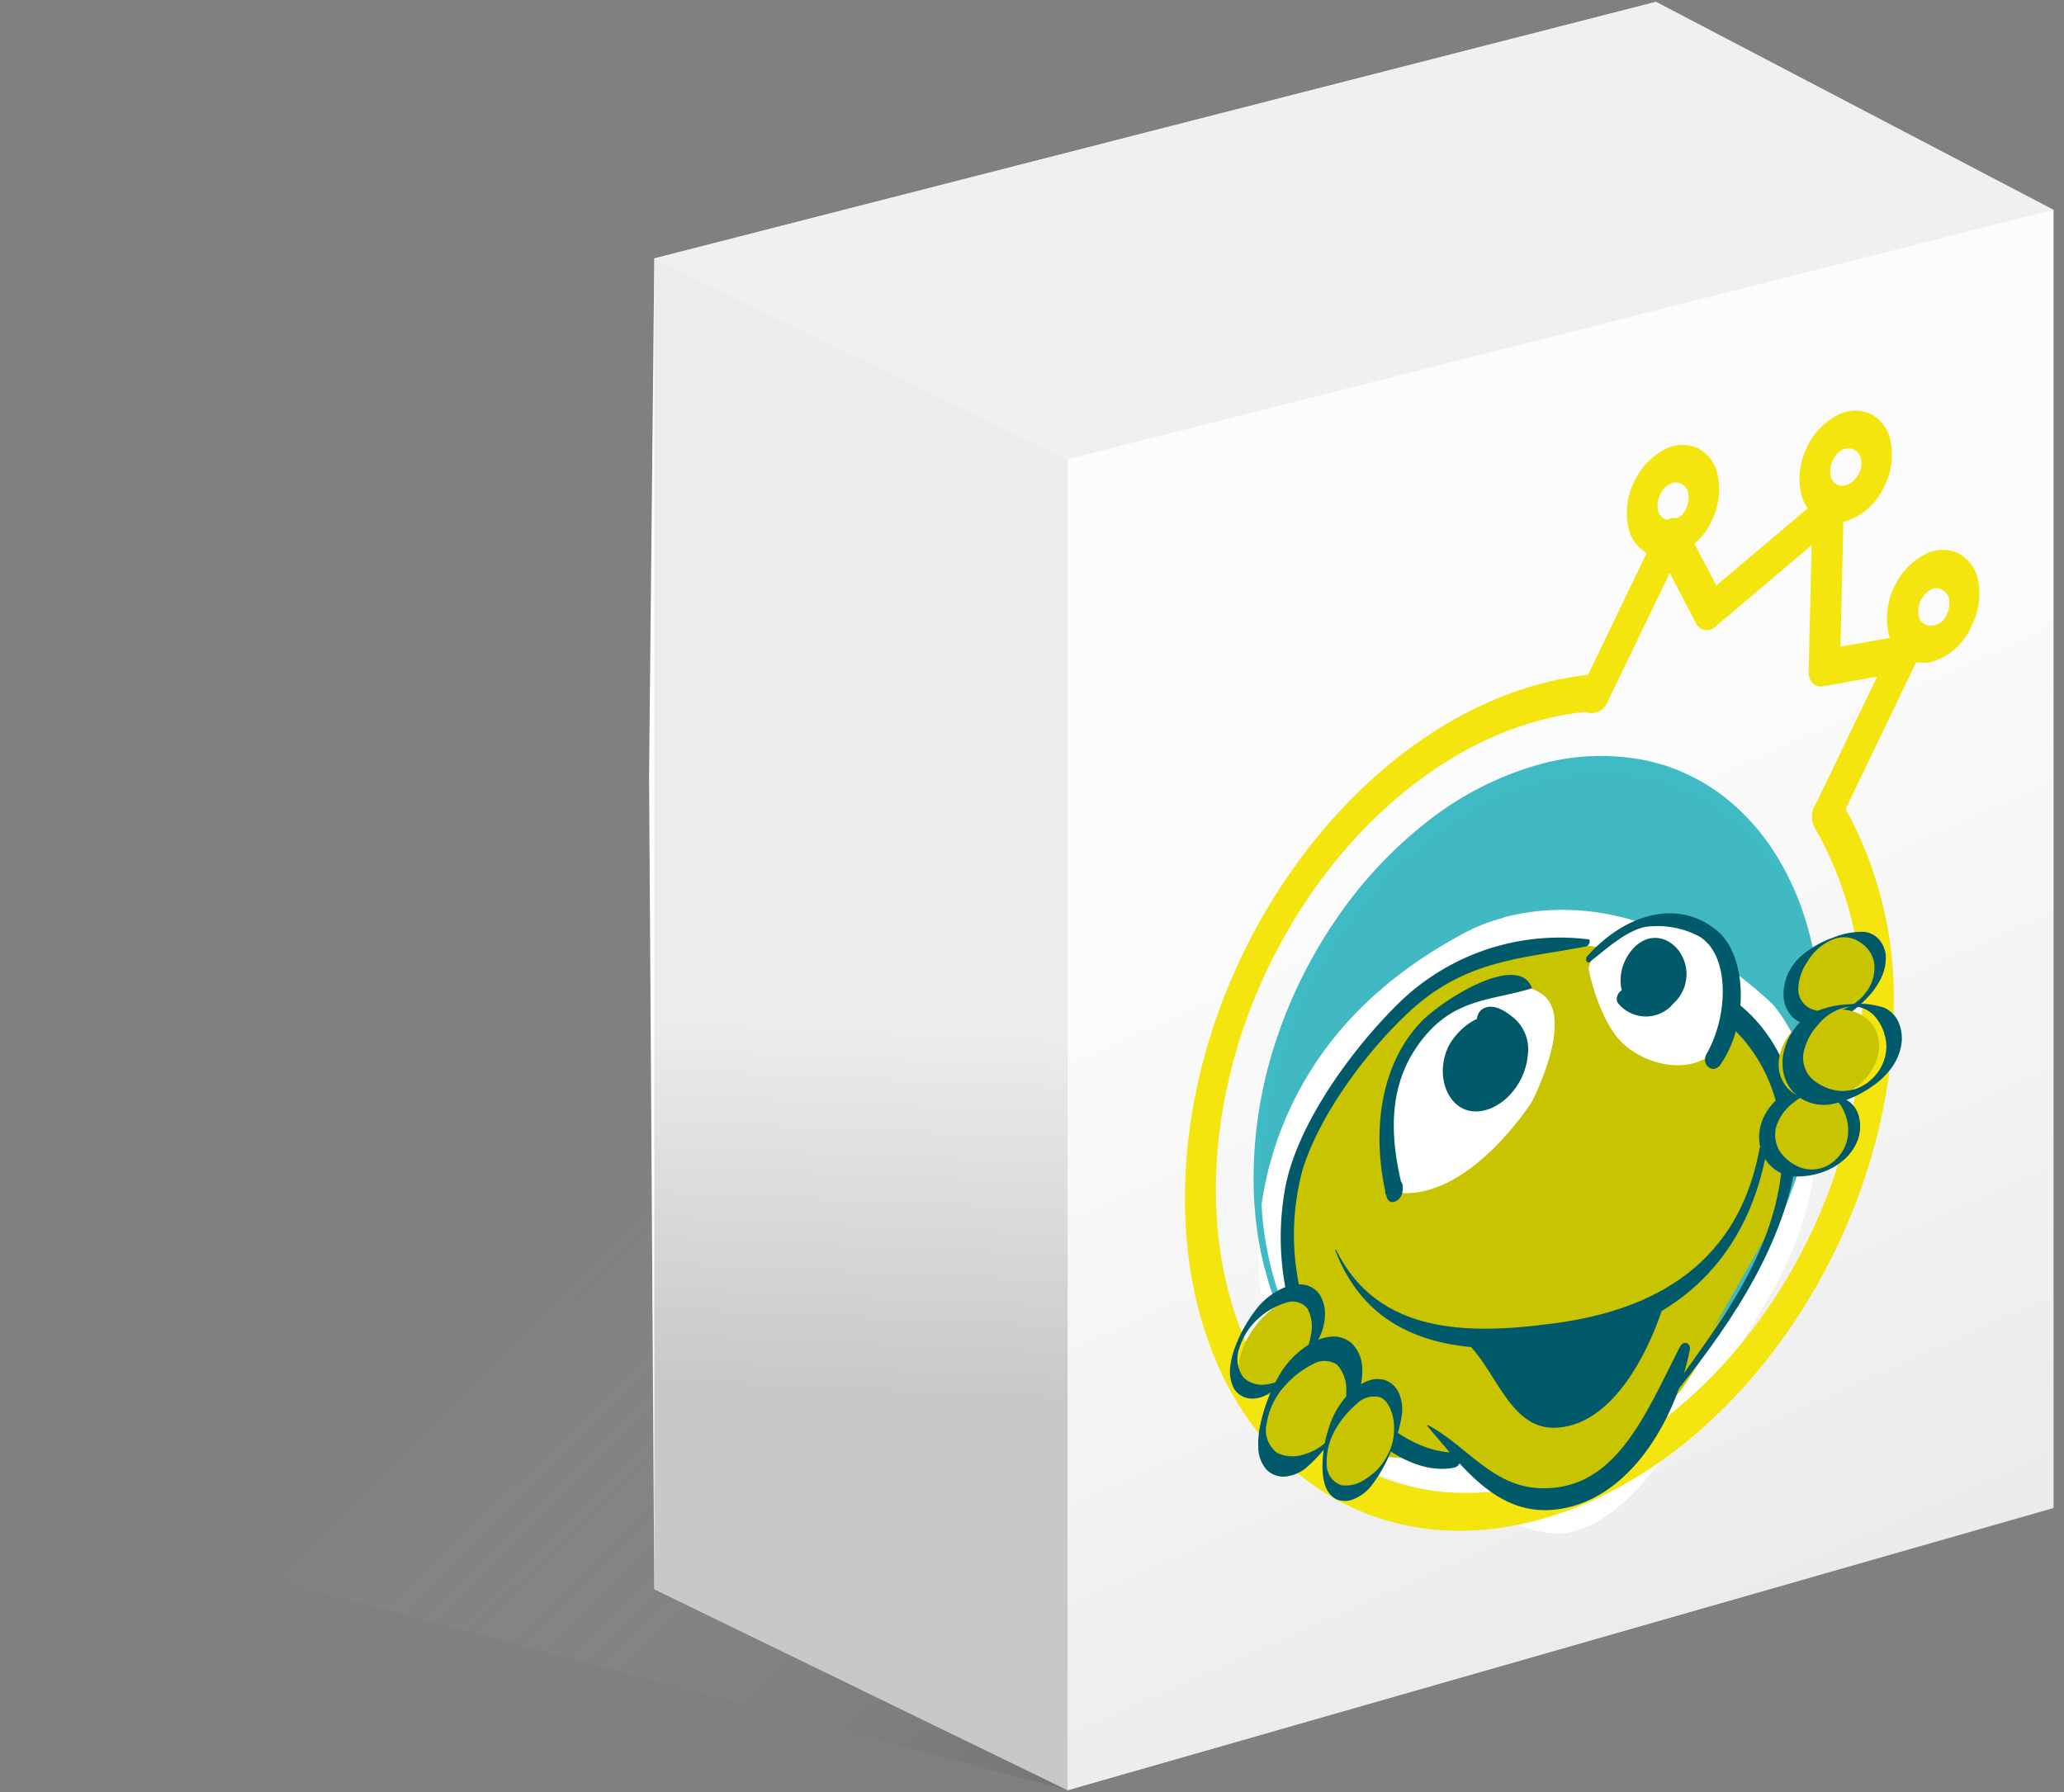 <svg xmlns="http://www.w3.org/2000/svg" xmlns:xlink="http://www.w3.org/1999/xlink" viewBox="0 0 190 165"><rect x="0" y="0" width="190" height="165" fill="#808080" stroke="none"/><defs><style>.cls-1{isolation:isolate;}.cls-2{fill:#fff;}.cls-3{opacity:0.58;}.cls-4{opacity:0.43;fill:url(#Unbenannter_Verlauf_12);}.cls-5{fill:#f8f8f8;}.cls-6{fill:#d4d4d4;}.cls-7{fill:#e6e6e6;}.cls-8{opacity:0.24;fill:url(#Unbenannter_Verlauf_3);}.cls-8,.cls-9{mix-blend-mode:multiply;}.cls-9{opacity:0.12;fill:url(#Unbenannter_Verlauf_3-2);}.cls-10{fill:#41b9c3;}.cls-11{fill:#c8c401;}.cls-12{fill:#f4e50f;}.cls-13{fill:#40bac4;}.cls-14{fill:#005a6a;}</style><linearGradient id="Unbenannter_Verlauf_12" x1="48.52" y1="114.23" x2="117" y2="183.25" gradientUnits="userSpaceOnUse"><stop offset="0" stop-color="#fff" stop-opacity="0"/><stop offset="1"/></linearGradient><linearGradient id="Unbenannter_Verlauf_3" x1="79.23" y1="94.84" x2="77.76" y2="127.94" gradientUnits="userSpaceOnUse"><stop offset="0" stop-color="#fff"/><stop offset="1"/></linearGradient><linearGradient id="Unbenannter_Verlauf_3-2" x1="137.05" y1="77.27" x2="170.54" y2="152.38" xlink:href="#Unbenannter_Verlauf_3"/></defs><title>mein-vertriebscoach-header-akquisefrosch-box</title><g class="cls-1"><g id="text"><polygon class="cls-2" points="152.44 0.17 60.23 23.79 59.75 71.42 60.23 146.32 98.28 164.83 189.03 138.84 189.03 19.32 152.44 0.17"/><g class="cls-3"><polygon class="cls-4" points="98.28 164.83 0.97 139.05 71.97 65.13 98.28 164.83"/><polygon class="cls-5" points="98.28 42.29 98.28 164.83 189.03 138.84 189.03 19.32 98.28 42.29"/><polygon class="cls-6" points="98.28 164.83 60.23 146.32 60.23 23.79 98.28 42.29 98.28 164.83"/><polygon class="cls-7" points="189.03 19.32 152.44 0.17 60.23 23.79 98.28 42.29 189.03 19.32"/><polygon class="cls-8" points="98.28 164.83 60.23 146.32 60.23 23.79 98.28 42.29 98.28 164.83"/><polygon class="cls-9" points="98.28 42.29 98.28 164.83 189.03 138.84 189.03 19.32 98.28 42.29"/></g><ellipse class="cls-10" cx="141.68" cy="101.88" rx="32.69" ry="24.24" transform="translate(-10.01 188.14) rotate(-65.34)"/><path class="cls-11" d="M145,139.48a5.11,5.11,0,0,1-2.54.07,22.58,22.58,0,0,1-8.12-3.46c-2.27-.2-16-2-16.9-16.4a29.22,29.22,0,0,1,2.3-17c2.89-6.31,7.91-11.43,14.92-15.21A14.92,14.92,0,0,1,138.37,86c4.47-1.21,13.49-1.84,23.74,7.6l.07.07c.09.1,8.6,10-.42,25.31-5.55,9.4-6.67,10.73-7.35,11C152.78,132.81,149.09,138.37,145,139.48Z"/><path class="cls-2" d="M138.37,87.51c4.5-1.23,13-1.64,22.84,7.39,0,0,8,9.07-.43,23.4-5,8.42-6.35,10.25-6.65,10.33s.11-.75.11-.75-4.46,8.8-9.24,10.1a4.11,4.11,0,0,1-2,.06c-5.47-1.31-8-3.47-8-3.47s-15.5-.83-16.28-15.44c0,0-4.32-19.2,16.28-30.26a13.32,13.32,0,0,1,3.39-1.36m0-3h0a16.51,16.51,0,0,0-4,1.62c-7.35,4-12.63,9.37-15.7,16.09a31.39,31.39,0,0,0-2.48,18c.94,14.78,14.5,17,17.54,17.36a24,24,0,0,0,8.24,3.46,6.17,6.17,0,0,0,3-.08c4.42-1.2,8.24-6.65,10.12-9.79,1-.77,2.63-3.06,7.61-11.51,7.76-13.15,3.67-23.56.42-27.23l-.06-.08-.08-.06c-10.57-9.74-20-9.07-24.64-7.8Z"/><path class="cls-12" d="M141.66,139.94c-18,4.87-32.58-8.41-32.58-29.61S123.7,67.91,141.66,63a28.65,28.65,0,0,1,5.14-.92c.77-.07,1.3.65,1.18,1.59a2.07,2.07,0,0,1-1.62,1.84,26.41,26.41,0,0,0-4.7.84c-16.39,4.45-29.73,23.82-29.73,43.18s13.34,31.48,29.73,27S171.4,112.76,171.4,93.4A33,33,0,0,0,167,76.12a2.11,2.11,0,0,1,.45-2.43c.67-.67,1.55-.66,2,0a36.16,36.16,0,0,1,4.88,18.93C174.24,113.84,159.63,135.06,141.66,139.94Z"/><path class="cls-13" d="M167.66,94.82a38.67,38.67,0,0,1-.47,6.12,44,44,0,0,1-1.4,6.18,48.56,48.56,0,0,1-2.31,6,45.92,45.92,0,0,1-3.17,5.65,39.86,39.86,0,0,1-3.93,5c-.36.37-.72.76-1.09,1.13s-.74.73-1.12,1.08-.76.69-1.16,1-.78.65-1.18,1a28.48,28.48,0,0,1-10.15,5.1,20.81,20.81,0,0,1-10.06.15,17.9,17.9,0,0,1-4.49-1.75,19.53,19.53,0,0,1-3.93-2.82,23,23,0,0,1-5.67-8.46c-.16-.43-.33-.85-.48-1.28s-.29-.87-.41-1.33-.25-.89-.36-1.35-.21-.93-.3-1.4a34,34,0,0,1-.58-5.87,40.27,40.27,0,0,1,1.84-12.46,44.23,44.23,0,0,1,5.67-11.74,39.86,39.86,0,0,1,8.59-9.21,29.49,29.49,0,0,1,10.18-5.17,21,21,0,0,1,10.17-.3c.4.09.79.22,1.19.32s.77.27,1.15.4.75.32,1.12.48.73.37,1.09.55a18.14,18.14,0,0,1,3.92,2.93,20.82,20.82,0,0,1,3.17,3.94,25.77,25.77,0,0,1,2.31,4.78A31,31,0,0,1,167.2,89,35.13,35.13,0,0,1,167.66,94.82Zm-.13,0a32.16,32.16,0,0,0-.53-5.8,26.32,26.32,0,0,0-1.54-5.26,21.07,21.07,0,0,0-5.77-8.07,18.5,18.5,0,0,0-3.93-2.55c-.35-.16-.7-.33-1.06-.47s-.72-.28-1.09-.4-.74-.25-1.12-.34-.75-.2-1.14-.27a20.2,20.2,0,0,0-4.75-.36,23,23,0,0,0-4.92.8,26.49,26.49,0,0,0-4.91,1.91A31.17,31.17,0,0,0,132,77a38.09,38.09,0,0,0-8.23,8.63,43.75,43.75,0,0,0-5.57,11.15,40.59,40.59,0,0,0-2.1,12A30.32,30.32,0,0,0,118,119.92a21.21,21.21,0,0,0,5.56,8.34,17.69,17.69,0,0,0,3.93,2.64,17.39,17.39,0,0,0,4.47,1.48,21,21,0,0,0,9.77-.58,27.74,27.74,0,0,0,4.94-2,32.38,32.38,0,0,0,4.75-3c.39-.29.76-.6,1.14-.9s.74-.63,1.12-.95.72-.67,1.09-1,.71-.7,1.06-1.06a42.78,42.78,0,0,0,3.93-4.69,43.25,43.25,0,0,0,5.76-11.21A41.6,41.6,0,0,0,167,101,38.43,38.43,0,0,0,167.53,94.86Z"/><path class="cls-11" d="M126.2,128.92l-2.25,5,11,.7c10.37,8.49,15-1.29,20.44-8.24l8.23-14.44-3.07,2.42Z"/><path class="cls-14" d="M146.21,86.49A21.21,21.21,0,0,0,129,92.13c-4.16,4-9.45,11-10.66,17.08a25.2,25.2,0,0,0,2.87,17.2c2.49,3.93,7.71,9.7,12.64,8.72.77-.15.81-1.41.1-1.4-4.38.08-9-4.44-11.44-8a23,23,0,0,1-2.61-18c1.59-5.18,6-11,9.71-14.46,5.29-5,10.68-5,16.39-6.13.29-.06.5-.64.17-.68Z"/><path class="cls-14" d="M131.38,131.28c3.61,4.23,7.09,9.19,13.43,7.39,5.57-1.58,9.4-7.94,10.74-14.33.15-.69-.56-1-.92-.31-3.23,6.35-5.92,13.15-12.73,13-4.53-.11-6.81-3.88-10.45-5.82,0,0-.11.05-.07.09Z"/><path class="cls-14" d="M153.7,128.88c5-6.07,10.28-13.58,11.59-21.67,1.21-7.5-2.53-13.81-7.55-16.22-.82-.4-1.66,1.24-.86,1.71,5.19,3,8.54,9.49,6.68,17.69-1.58,7-6.15,12.6-10.1,18.24-.14.21.08.44.24.25Z"/><path class="cls-14" d="M134.33,122.83c3.29,1.3,4.21,6.63,7.64,7.58,2.07.57,4.62-.74,6.49-2.8a21.83,21.83,0,0,0,4.1-7.49A43.77,43.77,0,0,1,134.33,122.83Z"/><path class="cls-14" d="M134.22,123c3.27,2.1,4.37,8.42,8.75,8.46,5,0,8.46-6,10.16-11.25.19-.58-.25-.95-.68-.77a46.72,46.72,0,0,1-18.09,3.29c-.1,0-.16.18-.06.19a46.47,46.47,0,0,0,18.36-2.12l-.61-1c-2.59,6.28-8,12.72-12.57,7.88-1.69-1.79-2.8-4.2-5.08-5.1C134.24,122.56,134.08,122.91,134.22,123Z"/><path class="cls-2" d="M141,101.47s-5.91,9.32-12.59,8.31c0,0-2.2-9.81,1.64-13.87s9.08-6.56,12-4.3S141,101.47,141,101.47Z"/><path class="cls-14" d="M141,90.92c-1.3-3.3-8.54,1.28-10.43,3.43-4,4.5-4.1,11-2.94,15.79.25,1.06,1.55.42,1.49-.71v-.28a.59.59,0,0,0-.47-.54l-.22,0c-.76-.16-1.27,1.26-.64,1.63l-.16-.29,1.5-.48c-1-4-1.61-8.91,1.33-13.14,3.11-4.49,6.7-4.13,10.53-5.33,0,0,0,0,0,0Z"/><path class="cls-14" d="M137.79,94.62c-1.25-.84-3.37.43-4.06,2.33s.06,3.94,1.49,4.43a3.51,3.51,0,0,0,3.69-1.47,4.64,4.64,0,0,0,.74-4.44,4.22,4.22,0,0,0-2.57-1.88.34.34,0,0,0-.43.09c-.1.16.2.27.17.09"/><path class="cls-14" d="M137.89,94.55c-.76-2.31-4,.26-4.69,2.11-1.06,2.65.19,5.4,2.28,5.65,2.32.29,4.91-2.15,5.16-5.17a3.79,3.79,0,0,0-1.25-3.38c-.75-.63-2-1.52-3-.8a1.22,1.22,0,0,0-.43,1.07l0,.13a.58.58,0,0,0,.85.48l.1,0a1.06,1.06,0,0,0,.55-.85v-.08c0-.47-.34-.78-.72-.58l-.06,0,.71.25,0,.18-.62,1c.31-.17,1.29.55,1.49.69a2.34,2.34,0,0,1,.93,2.18c-.17,2.12-2.14,3.67-3.65,3.18-1.19-.39-1.89-2.24-1.05-3.85s2.11-1.64,3.3-2a.19.19,0,0,0,.09-.2Z"/><path class="cls-2" d="M146.24,89.24s.9,4.71,3.16,6.84,6.86,3.16,9.09,0,1.59-8.62-2.15-10.62S146.41,86.73,146.24,89.24Z"/><path class="cls-14" d="M146.34,88.57c1.62-1.26,3.31-2.85,5.14-3.23a8.25,8.25,0,0,1,4.73.77c3,1.49,3,7.19.91,10.89-.6,1,.58,2,1.27,1,2.65-3.83,2.38-10-.26-12.25-3.44-2.94-8.29-1.84-12,2.27-.27.29-.05.77.26.53Z"/><path class="cls-14" d="M150.59,92.16a2.62,2.62,0,0,1-.79-2.86A3.15,3.15,0,0,1,152.06,87a2.47,2.47,0,0,1,2.2,1.23,2.56,2.56,0,0,1,.47.88,3.43,3.43,0,0,1-2,3.54,3.27,3.27,0,0,1-3.29-.82"/><path class="cls-14" d="M150.83,91.89a2.78,2.78,0,0,1,0-3.45c1-1.29,2.21-.68,2.91.19a2.14,2.14,0,0,1-1.09,3.3c-1.15.4-2-.33-2.92-.77-.55-.26-1.18.71-.77,1.22a3.29,3.29,0,0,0,5.1,0,3.62,3.62,0,0,0,.23-5.14c-1.16-1.22-3.08-1.34-4.4.68-1.12,1.69-.91,4.14.58,4.6.27.08.52-.37.36-.61Z"/><ellipse class="cls-11" cx="117.47" cy="123.58" rx="5.16" ry="2.99" transform="matrix(0.59, -0.81, 0.81, 0.59, -51.52, 146.23)"/><path class="cls-14" d="M119.28,126.18a10.53,10.53,0,0,1-2.71,2.26,2.66,2.66,0,0,1-1.64.31,1.91,1.91,0,0,1-1.35-.93,3.32,3.32,0,0,1-.34-1.86,7.44,7.44,0,0,1,.44-1.89,13.22,13.22,0,0,1,1.81-3.32,6.46,6.46,0,0,1,2.88-2.26,3.35,3.35,0,0,1,1.68-.2,2.16,2.16,0,0,1,1.44.92,3.41,3.41,0,0,1,.48,1.92,4.94,4.94,0,0,1-.51,2A12.39,12.39,0,0,1,119.28,126.18Zm-.07-.11a6.12,6.12,0,0,0,1.45-3.1,3.48,3.48,0,0,0-.32-2.51,1.77,1.77,0,0,0-1.94-.52,6.66,6.66,0,0,0-2.5,1.4,6.09,6.09,0,0,0-1.82,2.82,2.84,2.84,0,0,0,.4,2.68,2.44,2.44,0,0,0,2.06.63A4.11,4.11,0,0,0,119.21,126.07Z"/><ellipse class="cls-11" cx="120.43" cy="129.61" rx="5.97" ry="3.34" transform="translate(-52.49 167.02) rotate(-59.31)"/><path class="cls-14" d="M123,131.91a15.07,15.07,0,0,1-2.74,3.22,3.66,3.66,0,0,1-1.91.82,2.16,2.16,0,0,1-1.79-.67,3.19,3.19,0,0,1-.73-2,8.21,8.21,0,0,1,.2-2.16,15.7,15.7,0,0,1,1.5-4.08,8.29,8.29,0,0,1,3-3.27,4.62,4.62,0,0,1,2-.7,2.52,2.52,0,0,1,1.91.62,3.33,3.33,0,0,1,.94,2,5.69,5.69,0,0,1-.26,2.35A16.86,16.86,0,0,1,123,131.91Zm-.13-.11a6.41,6.41,0,0,0,1.06-3.7,3.35,3.35,0,0,0-.85-2.45,2.11,2.11,0,0,0-2.22-.05,8.76,8.76,0,0,0-2.65,2.07,6.73,6.73,0,0,0-1.62,3.46,2.58,2.58,0,0,0,1,2.65,3.27,3.27,0,0,0,2.43.14A5.08,5.08,0,0,0,122.9,131.8Z"/><ellipse class="cls-11" cx="166.67" cy="104.26" rx="4.09" ry="3.63" transform="translate(-29.2 87.4) rotate(-27.11)"/><path class="cls-14" d="M167.76,100.51a5.4,5.4,0,0,1,2.57,1,2.57,2.57,0,0,1,.82,1.41,3.64,3.64,0,0,1-.12,2,4.55,4.55,0,0,1-1.14,1.73,5.79,5.79,0,0,1-1.46,1,6.82,6.82,0,0,1-3,.67,3.35,3.35,0,0,1-2.62-1.18,3.8,3.8,0,0,1-.78-1.54,4.33,4.33,0,0,1,.09-2.13,4.92,4.92,0,0,1,1.13-1.92,3.77,3.77,0,0,1,1.56-1A6.11,6.11,0,0,1,167.76,100.51Zm0,.15a3.55,3.55,0,0,0-2.67.87,4.42,4.42,0,0,0-1.58,2.2,2.87,2.87,0,0,0,.37,2.33,4.05,4.05,0,0,0,1.9,1.45,3.1,3.1,0,0,0,2.61-.28,3.71,3.71,0,0,0,1.68-2.41,4.16,4.16,0,0,0-.35-2.54A2.66,2.66,0,0,0,167.71,100.66Z"/><ellipse class="cls-11" cx="168.97" cy="89.95" rx="4.61" ry="3.22" transform="translate(-18.62 128.06) rotate(-39.51)"/><path class="cls-14" d="M168.7,86.35a6.93,6.93,0,0,1,2.94-.55,2.11,2.11,0,0,1,1.34.71,2.56,2.56,0,0,1,.62,1.71,4.31,4.31,0,0,1-.52,2,7,7,0,0,1-1.1,1.55,10.07,10.07,0,0,1-2.72,2.12,4.17,4.17,0,0,1-3.06.44,2.84,2.84,0,0,1-1.33-.84,3,3,0,0,1-.69-1.75,4.85,4.85,0,0,1,.44-2.15A5,5,0,0,1,165.83,88,8.86,8.86,0,0,1,168.7,86.35Zm0,.15a5,5,0,0,0-2.36,2.11,4.61,4.61,0,0,0-.8,2.62,2,2,0,0,0,1.22,1.68,4.26,4.26,0,0,0,2.43.16,4.5,4.5,0,0,0,2.52-1.62,3.73,3.73,0,0,0,.81-2.83,2.84,2.84,0,0,0-1.27-1.85A2.67,2.67,0,0,0,168.71,86.5Z"/><ellipse class="cls-11" cx="169.66" cy="96.79" rx="4.92" ry="3.91" transform="matrix(0.84, -0.53, 0.53, 0.84, -25.46, 105.75)"/><path class="cls-14" d="M170.25,92.47a7.36,7.36,0,0,1,3.24.33,2.65,2.65,0,0,1,1.27,1.29,3.81,3.81,0,0,1,.23,2.3,5.05,5.05,0,0,1-1.08,2.2,7,7,0,0,1-1.55,1.42,10,10,0,0,1-3.35,1.56,4,4,0,0,1-3.35-.52,3.59,3.59,0,0,1-1.22-1.47,4.2,4.2,0,0,1-.3-2.38,5.72,5.72,0,0,1,1-2.43,4.91,4.91,0,0,1,1.7-1.49A8.57,8.57,0,0,1,170.25,92.47Zm0,.21a4.56,4.56,0,0,0-2.92,1.71A5.33,5.33,0,0,0,166,97.06a2.72,2.72,0,0,0,.81,2.28,4.51,4.51,0,0,0,2.41,1.09,3.85,3.85,0,0,0,3-1,4.14,4.14,0,0,0,1.43-3,4.39,4.39,0,0,0-.82-2.54A2.76,2.76,0,0,0,170.22,92.68Z"/><path class="cls-14" d="M122.92,115.12c3.62,9.5,13.1,9.77,21.82,8.46,8.39-1.27,16-6.69,17.93-17.82.09-.49-.61-.49-.7,0-2.13,11.61-11.09,15.1-19.17,16.12-7.64,1-16,1-19.81-6.81,0,0-.08,0-.07,0Z"/><ellipse class="cls-11" cx="125.28" cy="132.61" rx="5.19" ry="2.86" transform="translate(-46.64 193.63) rotate(-66.17)"/><path class="cls-14" d="M128,133.72a12.7,12.7,0,0,1-1.86,3.2,3.82,3.82,0,0,1-1.51,1.1,2,2,0,0,1-1.66,0,2.23,2.23,0,0,1-1-1.3,5.5,5.5,0,0,1-.23-1.72,11.39,11.39,0,0,1,.6-3.58,7.89,7.89,0,0,1,2-3.28,4.85,4.85,0,0,1,1.6-1,2.33,2.33,0,0,1,1.74,0,2.3,2.3,0,0,1,1.15,1.26,3.89,3.89,0,0,1,.22,1.86A12.75,12.75,0,0,1,128,133.72Zm-.11-.05a5.33,5.33,0,0,0,.33-3.22c-.23-.92-.62-1.61-1.21-1.81a2.25,2.25,0,0,0-2.09.59,8.88,8.88,0,0,0-2,2.41,5.87,5.87,0,0,0-.79,3.19,2,2,0,0,0,1.35,1.92,3.11,3.11,0,0,0,2.25-.59A5.39,5.39,0,0,0,127.87,133.67Z"/><path class="cls-12" d="M170.38,56.52s0-.05,0,0,0,.05,0,0Z"/><path class="cls-12" d="M178,60.89a3.19,3.19,0,0,1-2.32-.18A3.58,3.58,0,0,1,173.79,58a6.54,6.54,0,0,1,.6-4,6.36,6.36,0,0,1,2.7-2.9,3.47,3.47,0,0,1,3.2-.15,3.61,3.61,0,0,1,1.84,2.68,6.5,6.5,0,0,1-.61,3.94A5.87,5.87,0,0,1,178,60.89Zm0-6.7a1.48,1.48,0,0,0-.29.12,2.1,2.1,0,0,0-.9,1,2.13,2.13,0,0,0-.2,1.32,1.2,1.2,0,0,0,.61.89,1.57,1.57,0,0,0,2-1,2.2,2.2,0,0,0,.21-1.31,1.18,1.18,0,0,0-.62-.89A1.07,1.07,0,0,0,178,54.19Z"/><path class="cls-12" d="M154,51.15a3.28,3.28,0,0,1-2.33-.18,3.6,3.6,0,0,1-1.83-2.68,6.47,6.47,0,0,1,.6-3.95,6.34,6.34,0,0,1,2.69-2.9,3.46,3.46,0,0,1,3.21-.15A3.56,3.56,0,0,1,158.17,44a6.44,6.44,0,0,1-.6,3.95A5.92,5.92,0,0,1,154,51.15Zm0-6.7a1.48,1.48,0,0,0-.29.12,2.05,2.05,0,0,0-.9,1,2.13,2.13,0,0,0-.2,1.32,1.18,1.18,0,0,0,.61.89,1.58,1.58,0,0,0,2-1,2.11,2.11,0,0,0,.2-1.31,1.18,1.18,0,0,0-.61-.9A1.12,1.12,0,0,0,154,44.45Z"/><path class="cls-12" d="M169.9,48a3.28,3.28,0,0,1-2.33-.19,3.6,3.6,0,0,1-1.83-2.68,6.42,6.42,0,0,1,.6-3.94,6.25,6.25,0,0,1,2.69-2.9,3.45,3.45,0,0,1,3.2-.16,3.58,3.58,0,0,1,1.84,2.68,6.42,6.42,0,0,1-.6,3.94A5.94,5.94,0,0,1,169.9,48Zm0-6.71a1.88,1.88,0,0,0-.3.12,2,2,0,0,0-.89,1,2.14,2.14,0,0,0-.2,1.32,1.16,1.16,0,0,0,.61.89c.65.33,1.53-.13,2-1a2.1,2.1,0,0,0,.2-1.31,1.19,1.19,0,0,0-.61-.89A1.07,1.07,0,0,0,169.91,41.33Z"/><path class="cls-12" d="M168.28,76.41a1.08,1.08,0,0,1-.77-.07,1.62,1.62,0,0,1-.41-2.2l5.7-11.84-5,.89c-.76.13-1.33-.47-1.31-1.37l.28-11.63L158,57.62a1.14,1.14,0,0,1-1.87-.21l-2.42-4.66L148,64.58a1.59,1.59,0,0,1-2,1,1.65,1.65,0,0,1-.41-2.21l7-14.55a2,2,0,0,1,1.25-1.1,1,1,0,0,1,1.19.56L158,53.9l9.68-8.17a1.29,1.29,0,0,1,1.39-.28,1.32,1.32,0,0,1,.65,1.28l-.3,12.81,6-1.06a1,1,0,0,1,1.16.62,2,2,0,0,1-.09,1.67l-7,14.56A2,2,0,0,1,168.28,76.41Z"/></g></g></svg>